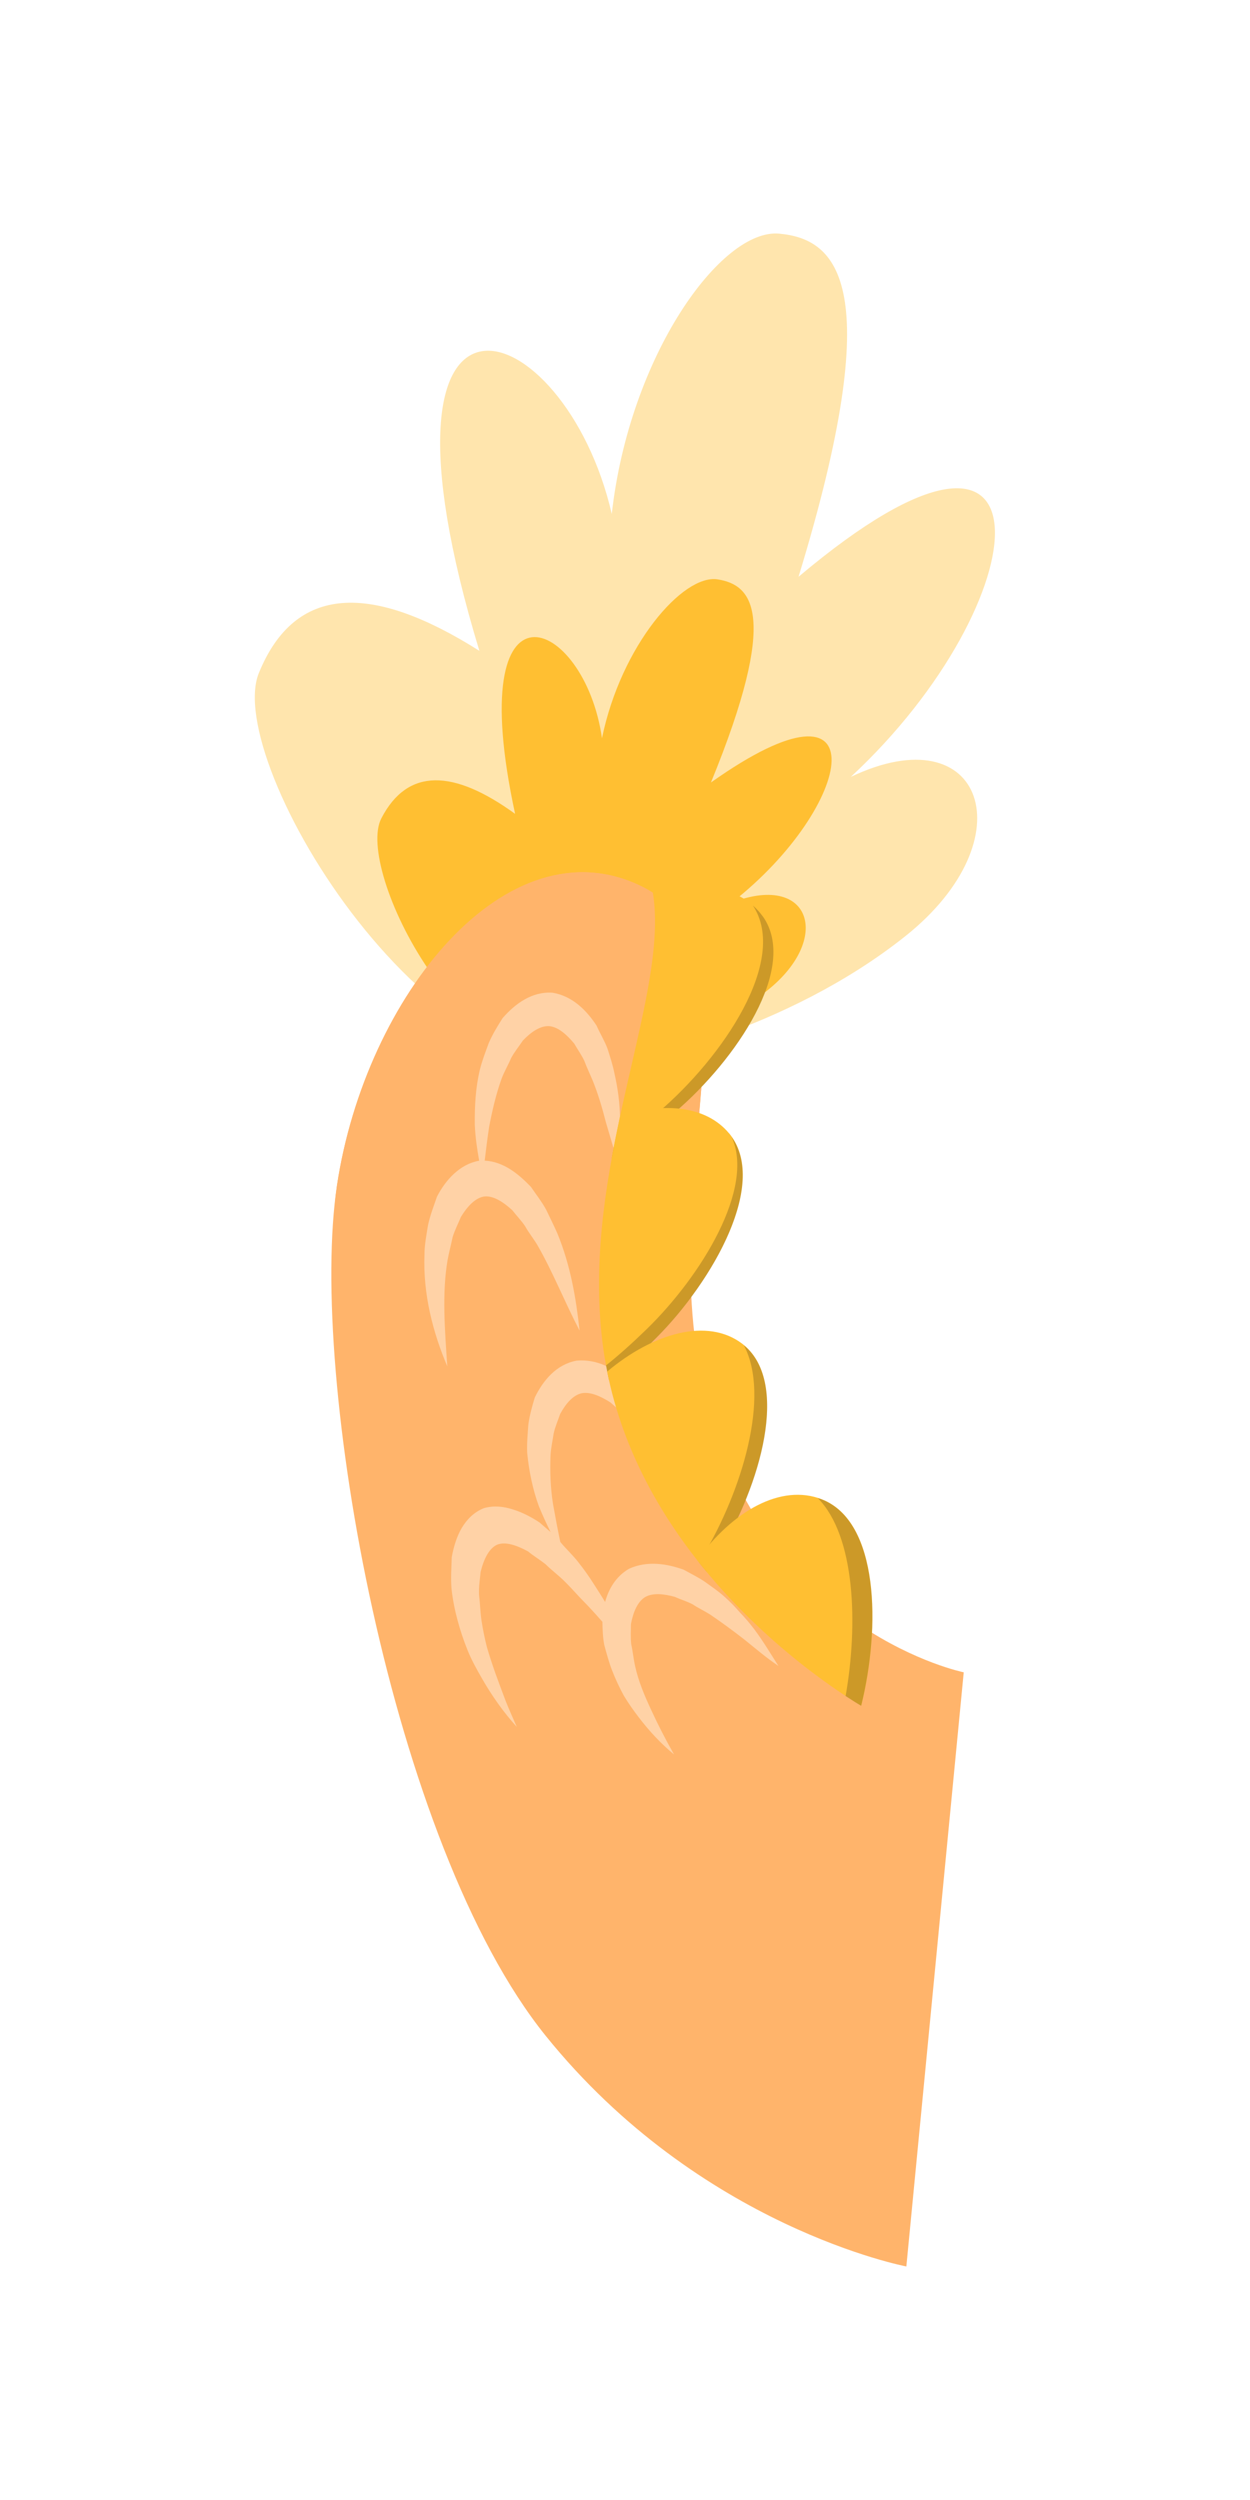 <?xml version="1.0" encoding="UTF-8"?>
<svg id="_圖層_2" data-name="圖層 2" xmlns="http://www.w3.org/2000/svg" xmlns:xlink="http://www.w3.org/1999/xlink" viewBox="0 0 120 240">
  <defs>
    <filter id="drop-shadow-2" filterUnits="userSpaceOnUse">
      <feOffset dx="0" dy="0"/>
      <feGaussianBlur result="blur" stdDeviation="2"/>
      <feFlood flood-color="#000" flood-opacity=".4"/>
      <feComposite in2="blur" operator="in"/>
      <feComposite in="SourceGraphic"/>
    </filter>
    <filter id="drop-shadow-3" filterUnits="userSpaceOnUse">
      <feOffset dx="4" dy="0"/>
      <feGaussianBlur result="blur-2" stdDeviation="2"/>
      <feFlood flood-color="#000" flood-opacity=".2"/>
      <feComposite in2="blur-2" operator="in"/>
      <feComposite in="SourceGraphic"/>
    </filter>
  </defs>
  <g style="filter: url(#drop-shadow-2);">
    <path d="m60.52,101.92s14.72-2.73,26.42-12.07c11.7-9.34,7.47-21.34-5.26-15.27,18.14-16.84,20.38-40.61-5.02-19.21,8.57-28.04,3.73-32.42-1.85-32.94s-14.38,11.71-16.08,26.91c-4.51-19.55-24.74-26.45-12.71,13.14-10.36-6.55-17.7-6.39-21.17,2.13-3.47,8.51,16.95,42.54,35.67,37.32Z" style="fill: #ffe5ad;"/>
    <path d="m56.07,101.95s9-1.04,16.53-6.09c7.53-5.06,5.63-12.3-2.35-9.21,11.81-9.23,14.41-23.16-2-11.53,6.64-16.21,3.97-18.98.64-19.5s-9.27,6.35-11.1,15.25c-1.67-11.71-13.48-16.56-8.34,7.26-5.89-4.27-10.31-4.46-12.84.43-2.54,4.89,7.94,25.75,19.47,23.4Z" style="fill: #ffbf32;"/>
  </g>
  <g>
    <path d="m92.51,160.54s-18.45-3.74-24.46-25.25c-6.01-21.5,6.26-44.08-6.56-50.25-12.82-6.17-26.39,10.55-29.14,28.76-2.76,18.21,5.2,63.22,20.03,81.63,14.83,18.41,34.63,22.15,34.63,22.15l5.51-57.05Z" style="fill: #ffb46b;"/>
    <path d="m66.44,115.66c.78-14.2,3.94-26.35-4.95-30.62-12.82-6.17-26.39,10.55-29.14,28.76-.07.49-.12.99-.18,1.48l34.27.38Z" style="fill: #ffb46b;"/>
    <g>
      <path d="m60.24,132.48c.52.59,1.15,1.13,1.6,1.72.42.61.86,1.21,1.2,1.84.8,1.22,1.33,2.5,1.79,3.8.53,1.27.84,2.62,1.19,3.93-.88-1.06-1.59-2.21-2.41-3.29-.79-1.09-1.47-2.19-2.36-3.19-.45-.49-.9-.93-1.28-1.43-.42-.46-.91-.8-1.36-1.22-.97-.62-1.94-1.04-2.76-.89-.82.18-1.51.95-2.08,2-.2.61-.47,1.19-.62,1.87-.1.71-.27,1.41-.3,2.13-.06,1.48-.01,3.06.24,4.64.21,1.18.44,2.41.7,3.64.56.68,1.22,1.28,1.75,1.97.54.68,1.03,1.38,1.48,2.09.36.57.73,1.13,1.07,1.7.35-1.27,1.03-2.44,2.28-3.18,1.79-.83,3.73-.47,5.26.08.71.39,1.42.74,2.05,1.17.62.45,1.26.88,1.81,1.37.56.49,1.06,1.01,1.53,1.55.5.52.96,1.06,1.39,1.63.85,1.13,1.57,2.35,2.32,3.52-1.18-.79-2.23-1.7-3.29-2.55-1.08-.84-2.17-1.64-3.26-2.38-.55-.35-1.14-.62-1.68-.98-.56-.3-1.16-.46-1.71-.72-1.09-.3-2.13-.4-2.86.02-.71.44-1.14,1.41-1.36,2.6,0,.64-.05,1.26.03,1.93.15.68.21,1.37.37,2.09.32,1.46.9,2.84,1.56,4.25.65,1.41,1.39,2.85,2.18,4.24-1.24-1.02-2.38-2.24-3.4-3.58-.51-.67-1-1.36-1.43-2.08-.41-.76-.78-1.54-1.1-2.36-.32-.81-.54-1.66-.77-2.49-.14-.72-.16-1.48-.18-2.23-.19-.21-.38-.42-.56-.63-.53-.59-1.07-1.16-1.62-1.72-.52-.57-1.05-1.14-1.6-1.68-.55-.52-1.14-.96-1.67-1.49-.57-.45-1.15-.79-1.68-1.23-1.1-.6-2.17-.96-2.95-.66-.77.33-1.29,1.33-1.61,2.62-.07.74-.19,1.44-.15,2.21.1.8.11,1.59.23,2.43.13.84.3,1.71.52,2.57.24.83.52,1.68.82,2.53.31.85.63,1.72.96,2.59.34.87.72,1.69,1.09,2.55-1.25-1.37-2.38-2.97-3.36-4.68-.49-.86-.97-1.71-1.35-2.65-.38-.94-.71-1.91-.97-2.89-.27-.99-.46-1.96-.58-3-.09-1.03-.01-2.06.02-3.08.18-.98.47-1.96.96-2.8.51-.85,1.2-1.53,2.13-1.9.96-.27,1.9-.16,2.79.13.91.28,1.78.74,2.55,1.25.35.31.71.62,1.06.92-.4-.8-.77-1.62-1.12-2.46-.6-1.64-.96-3.4-1.13-5.16-.04-.9.05-1.8.11-2.69.12-.89.36-1.75.62-2.61.8-1.64,2.07-3.18,4.02-3.54,1.98-.18,3.65.81,4.87,1.82Z" style="fill: #ffd2a6;"/>
      <path d="m50.17,99.93c-.36.54-.78,1.04-1.11,1.66-.28.67-.66,1.29-.92,2-.51,1.42-.87,2.96-1.18,4.57-.16,1.06-.3,2.15-.43,3.26,1.84.1,3.26,1.3,4.43,2.51.5.73,1.05,1.43,1.46,2.18.37.76.74,1.52,1.08,2.28,1.27,3.08,1.8,6.24,2.14,9.35-1.45-2.79-2.58-5.66-4.05-8.21-.37-.63-.83-1.18-1.17-1.8-.38-.57-.84-1.03-1.24-1.55-.9-.82-1.83-1.4-2.67-1.32-.83.11-1.6.88-2.26,1.96-.26.64-.58,1.24-.8,1.95-.15.75-.35,1.46-.49,2.24-.53,3.17-.26,6.62-.02,10.16-1.38-3.25-2.34-6.94-2.19-10.73,0-.94.19-1.89.34-2.83.2-.93.55-1.83.86-2.73.82-1.6,2.2-3.13,4.05-3.45-.2-1.13-.37-2.28-.42-3.45-.02-1.76.07-3.55.49-5.3.22-.88.55-1.73.86-2.57.36-.83.83-1.6,1.32-2.37,1.2-1.38,2.82-2.58,4.8-2.44,1.96.33,3.31,1.77,4.22,3.16.33.75.79,1.49,1.06,2.24.24.76.49,1.52.64,2.27.35,1.52.55,3.02.55,4.51.06,1.49.03,2.97-.12,4.44-.42-1.43-.84-2.83-1.24-4.2-.35-1.38-.75-2.73-1.28-4.03-.27-.64-.55-1.22-.79-1.86-.28-.59-.65-1.09-.96-1.64-.76-.91-1.57-1.61-2.41-1.68-.83-.05-1.72.53-2.55,1.41Z" style="fill: #ffd2a6;"/>
    </g>
  </g>
  <g style="filter: url(#drop-shadow-3);">
    <path d="m69.23,87.98c-2.01-2.85-6.1-3.51-10.57-2.38,1.09,6.44-2.09,15.44-3.94,25.6,1.95-1.11,3.91-2.59,6.09-4.45,5.83-4.98,11.88-13.88,8.41-18.78Z" style="fill: #ffbf32;"/>
    <path d="m69.23,87.98c-.28-.39-.6-.74-.95-1.05,3.45,5.25-2.92,14.59-9.06,19.83-1.51,1.29-2.91,2.38-4.28,3.33-.07.37-.14.74-.21,1.11,1.95-1.11,3.91-2.59,6.09-4.45,5.83-4.98,11.88-13.88,8.41-18.78Z" style="opacity: .2;"/>
    <path d="m65.98,108.79c-2.19-2.62-6.18-3.01-10.44-1.66-1.49,6.92-2.69,14.52-1.63,22.29.14,1.05.34,2.07.56,3.07,1.48-1.13,2.97-2.5,4.58-4.12,5.46-5.49,10.82-14.95,6.93-19.59Z" style="fill: #ffbf32;"/>
    <path d="m66.22,109.11c2.3,4.92-2.9,13.4-8.17,18.52-1.35,1.31-2.62,2.45-3.87,3.45.09.48.19.96.29,1.43,1.48-1.13,2.97-2.5,4.58-4.12,5.34-5.37,10.57-14.53,7.16-19.28Z" style="opacity: .2;"/>
    <path d="m54.29,131.68c1.54,7.73,5.36,14.18,9.55,19.22.39-.59.78-1.19,1.18-1.84,3.95-6.41,6.92-16.54,2.21-20.08-3.3-2.48-8.47-1.06-12.94,2.69Z" style="fill: #ffbf32;"/>
    <path d="m67.41,129.15c2.6,4.91-.24,14.08-3.9,20.17-.14.23-.27.45-.41.67.25.31.5.62.75.92.39-.59.78-1.19,1.18-1.84,3.9-6.32,6.83-16.25,2.39-19.91Z" style="opacity: .2;"/>
    <path d="m78.68,163.75c1.87-7.55,1.71-17.69-3.79-19.82-3.91-1.52-8.54,1.11-11.97,5.84,6.56,8.35,14.38,13.17,15.76,13.98Z" style="fill: #ffbf32;"/>
    <path d="m74.89,143.94c-.12-.05-.25-.08-.38-.12,3.58,3.62,3.89,12.05,2.67,19,.7.46,1.22.78,1.49.94,1.87-7.55,1.71-17.69-3.79-19.82Z" style="opacity: .2;"/>
  </g>
</svg>